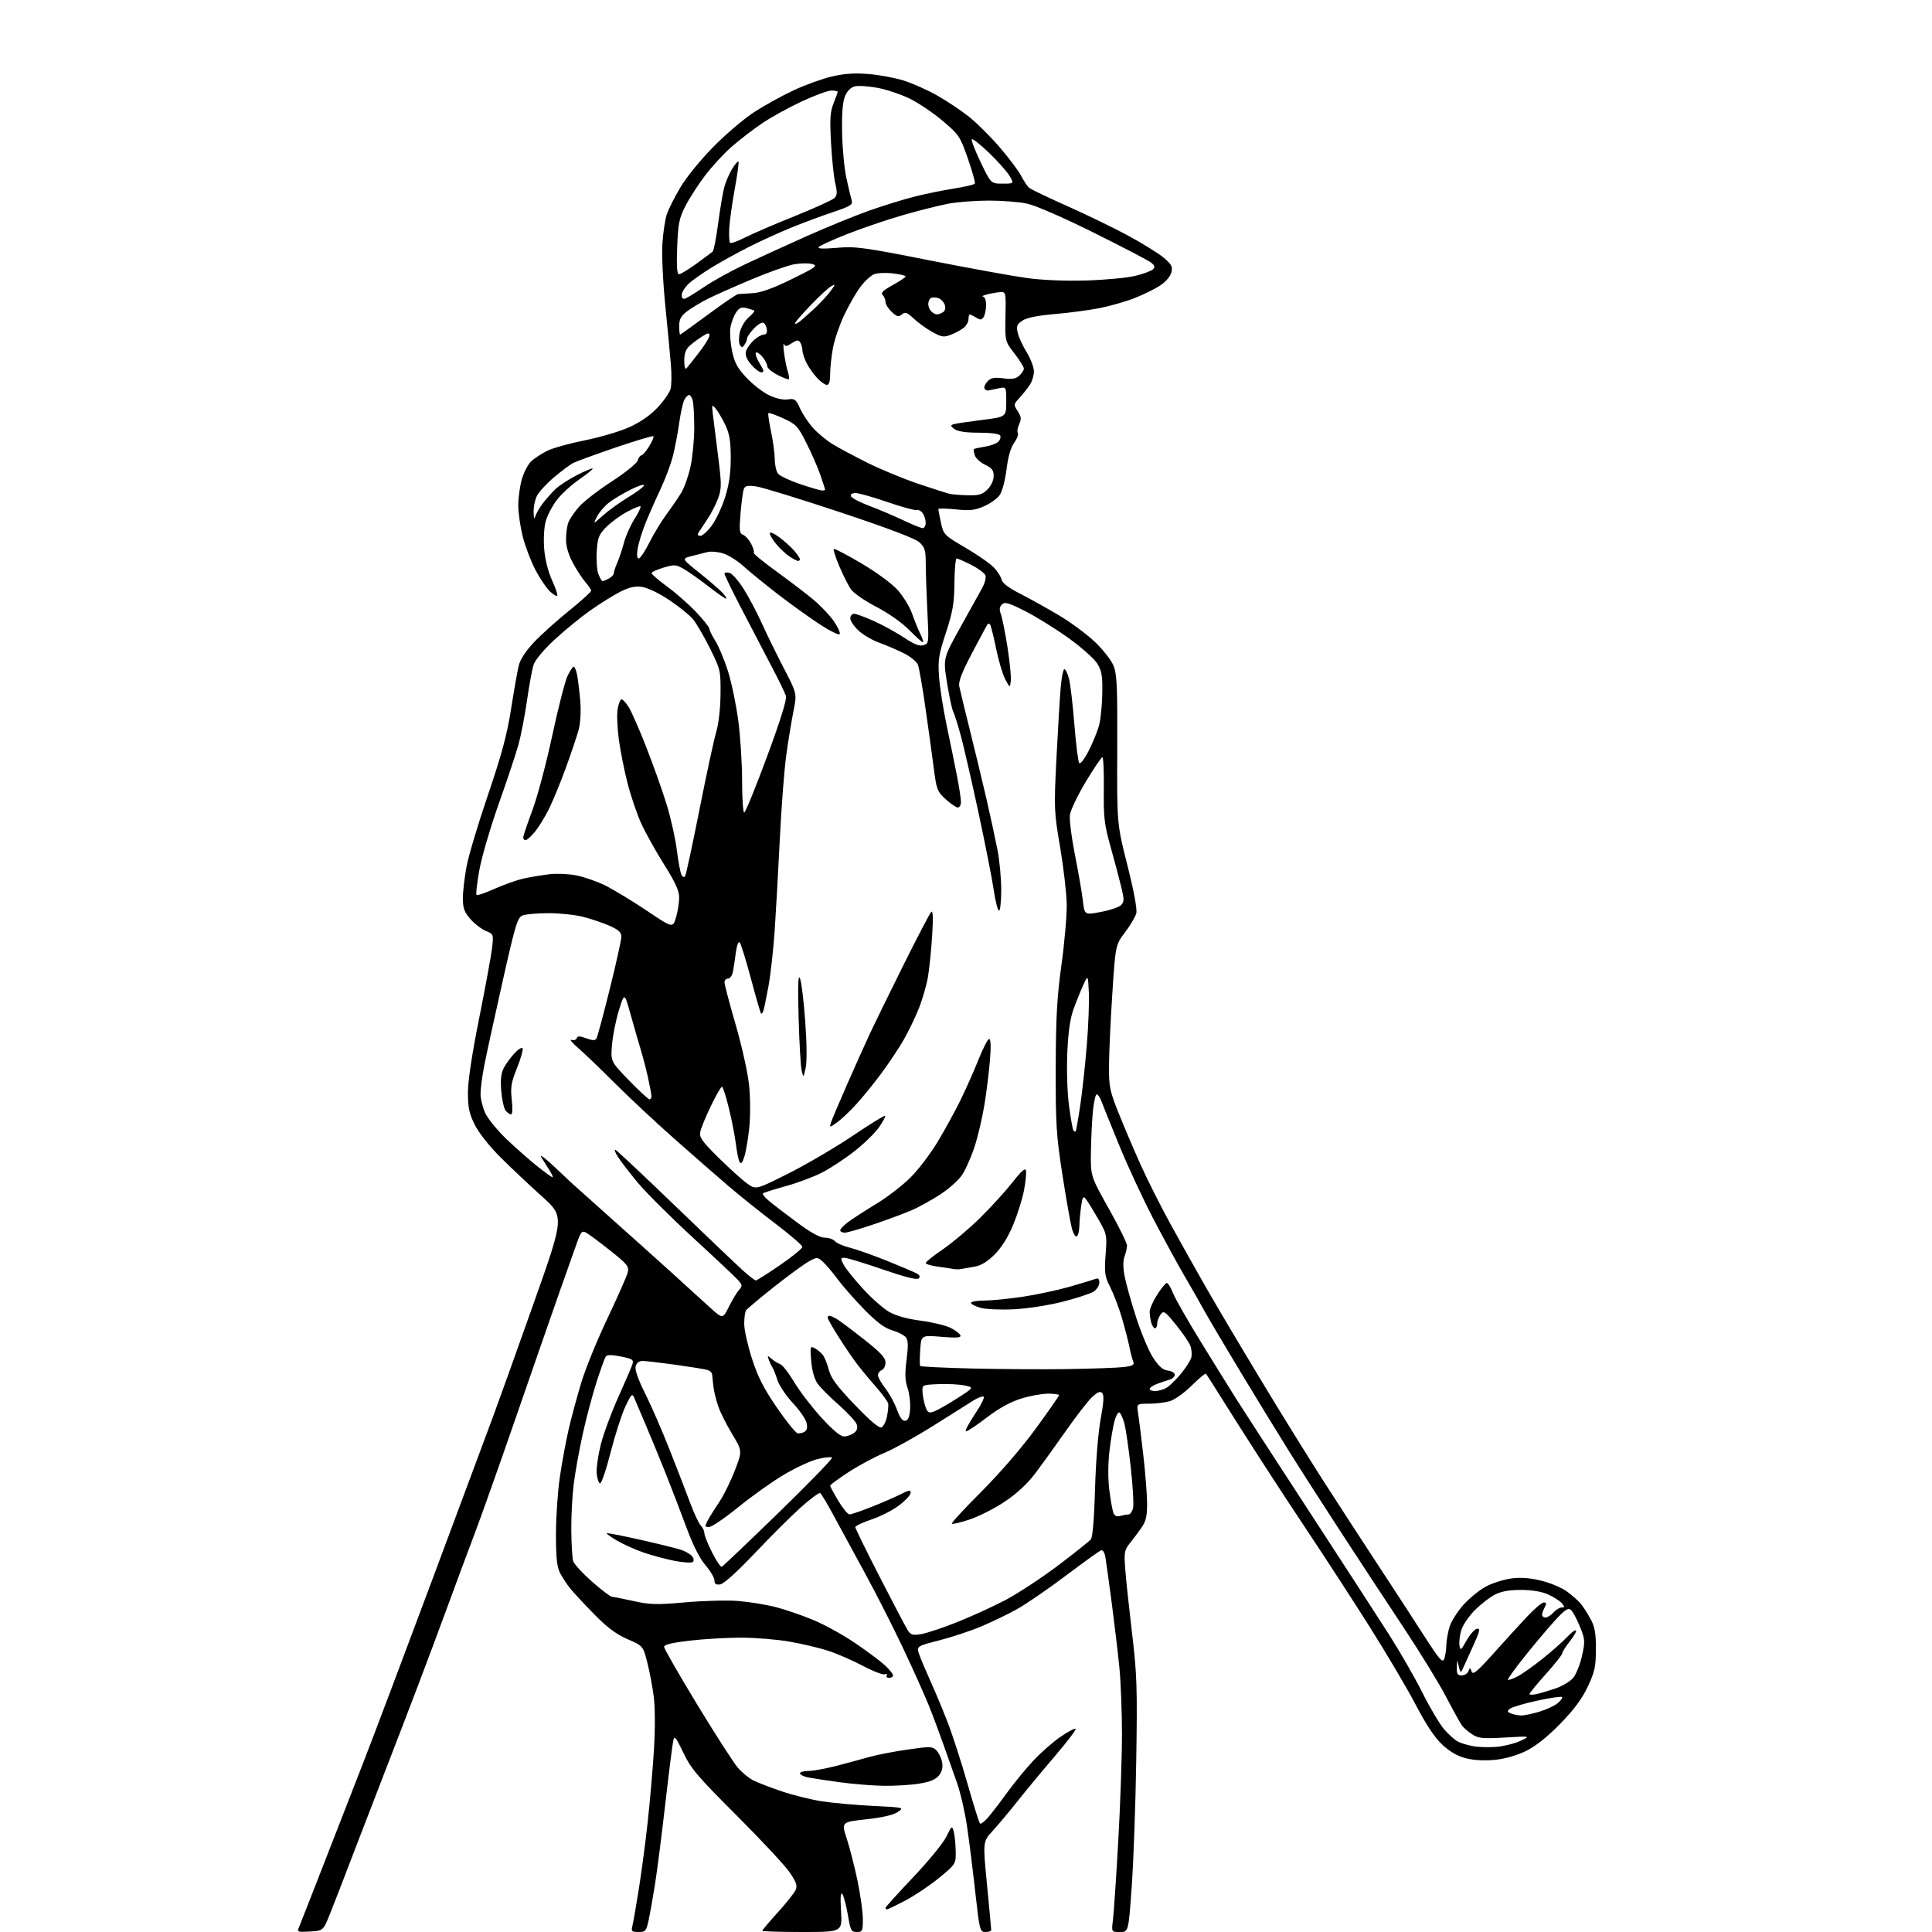 <?xml version="1.0" encoding="UTF-8" standalone="no"?>
<svg 
  version="1.1" 
  xmlns="http://www.w3.org/2000/svg" 
  xmlns:xlink="http://www.w3.org/1999/xlink" 
  xmlns:svg="http://www.w3.org/2000/svg"
  xmlns:rdf="http://www.w3.org/1999/02/22-rdf-syntax-ns#"
  xmlns:cc="http://creativecommons.org/ns#"
  xmlns:dc="http://purl.org/dc/elements/1.1/"
  viewBox="0 0 768 768"
  width="768"
  height="768"
>
<style>svg {background-color: white; }</style>"
<path stroke="none" fill="black" fill-rule="evenodd" d="M123.24,767.80C118.11,768.10 118.02,768.05 118.97,765.80C119.50,764.54 123.79,753.60 128.50,741.50C133.21,729.40 140.40,710.95 144.47,700.50C148.54,690.05 160.93,657.20 172.01,627.50C183.08,597.80 193.90,568.77 196.04,563.00C198.19,557.23 205.44,537.00 212.15,518.05C224.36,483.61 224.36,483.61 215.43,475.59C210.52,471.18 203.10,464.18 198.94,460.04C194.49,455.59 190.28,450.27 188.69,447.05C186.52,442.65 186.00,440.22 186.00,434.34C186.00,429.73 187.63,418.94 190.47,404.79C192.93,392.53 195.23,379.99 195.59,376.92C196.23,371.38 196.21,371.33 193.11,370.05C191.40,369.34 188.64,367.22 187.00,365.34C184.54,362.55 184.00,361.04 184.00,357.05C184.00,354.37 184.67,348.65 185.49,344.34C186.30,340.03 190.14,327.22 194.01,315.88C199.39,300.09 201.54,292.12 203.15,281.88C204.31,274.52 205.68,266.75 206.20,264.61C206.81,262.12 208.99,258.77 212.25,255.33C215.05,252.36 221.32,246.73 226.17,242.80C231.03,238.88 235.00,235.30 235.00,234.84C235.00,234.39 233.99,232.86 232.75,231.46C231.51,230.05 229.26,226.61 227.75,223.81C225.97,220.51 225.00,217.21 225.00,214.43C225.00,212.06 225.42,209.03 225.93,207.68C226.45,206.33 228.36,203.52 230.18,201.44C232.01,199.36 237.85,194.84 243.16,191.40C248.50,187.95 253.11,184.22 253.48,183.07C253.84,181.93 254.52,181.00 254.99,181.00C255.45,181.00 256.82,179.40 258.03,177.45C259.24,175.49 260.01,173.68 259.75,173.41C259.48,173.15 252.71,175.17 244.69,177.90C236.67,180.64 229.07,183.41 227.80,184.07C226.54,184.73 223.13,187.28 220.22,189.74C217.32,192.19 214.29,195.48 213.47,197.05C212.66,198.62 212.05,201.61 212.12,203.70C212.18,205.84 212.44,206.63 212.72,205.50C212.99,204.40 214.31,202.03 215.67,200.23C217.03,198.43 219.34,195.81 220.82,194.41C222.29,193.01 226.13,190.51 229.35,188.86C232.57,187.22 235.38,186.04 235.59,186.26C235.80,186.47 233.41,188.41 230.28,190.57C227.15,192.73 223.11,196.43 221.32,198.79C219.52,201.15 217.54,204.98 216.91,207.29C216.26,209.69 216.01,214.42 216.33,218.29C216.67,222.43 217.89,227.27 219.46,230.69C220.87,233.78 221.80,236.54 221.51,236.82C221.23,237.11 219.91,236.33 218.59,235.08C217.27,233.84 214.73,230.10 212.95,226.76C211.18,223.43 208.89,217.51 207.88,213.60C206.86,209.70 206.03,203.99 206.02,200.93C206.01,197.87 206.67,193.12 207.48,190.37C208.30,187.63 209.98,184.45 211.23,183.30C212.48,182.16 215.30,180.32 217.50,179.22C219.70,178.12 226.45,176.24 232.50,175.03C238.55,173.83 246.54,171.46 250.25,169.77C254.62,167.79 258.58,165.02 261.46,161.94C263.91,159.32 266.22,155.97 266.59,154.51C266.96,153.04 267.01,148.84 266.71,145.17C266.41,141.50 265.41,130.85 264.47,121.50C263.49,111.66 263.01,101.13 263.34,96.50C263.64,92.10 264.45,86.92 265.12,85.00C265.79,83.08 268.18,78.37 270.42,74.55C272.72,70.63 278.43,63.59 283.50,58.44C288.45,53.40 295.80,47.15 299.84,44.53C303.88,41.92 310.90,38.04 315.45,35.91C320.00,33.78 326.82,31.31 330.61,30.42C335.53,29.26 339.71,28.97 345.21,29.42C349.45,29.76 355.75,30.93 359.21,32.01C362.67,33.10 368.65,35.76 372.50,37.94C376.35,40.11 382.06,43.93 385.20,46.42C388.33,48.91 393.89,54.45 397.55,58.72C401.20,63.00 405.02,68.11 406.02,70.07C407.03,72.03 408.45,74.12 409.18,74.71C409.90,75.31 416.80,78.60 424.50,82.03C432.20,85.46 443.15,90.79 448.84,93.88C454.52,96.97 460.78,100.87 462.74,102.56C465.74,105.12 466.21,106.04 465.64,108.30C465.25,109.85 463.36,112.06 461.20,113.49C459.13,114.86 454.53,117.12 450.99,118.51C447.44,119.90 441.15,121.69 437.02,122.50C432.88,123.31 424.91,124.36 419.30,124.84C412.59,125.41 408.20,126.29 406.48,127.42C404.26,128.87 403.97,129.60 404.55,132.24C404.93,133.95 406.53,137.46 408.12,140.04C409.70,142.61 411.00,146.03 411.00,147.64C411.00,149.24 410.26,151.67 409.35,153.03C408.44,154.39 406.60,156.69 405.26,158.15C402.89,160.72 402.87,160.87 404.55,163.44C405.97,165.60 406.07,166.54 405.13,168.62C404.49,170.01 404.26,171.61 404.61,172.17C404.95,172.73 404.30,174.45 403.16,176.00C401.80,177.84 400.75,181.46 400.13,186.44C399.61,190.64 398.43,195.22 397.51,196.63C396.59,198.04 393.80,200.09 391.31,201.18C387.56,202.85 385.64,203.07 379.90,202.49C376.10,202.11 373.00,202.05 373.00,202.35C373.00,202.65 373.47,205.09 374.04,207.77C375.07,212.53 375.27,212.75 383.79,217.73C388.58,220.53 393.69,224.10 395.15,225.66C396.61,227.22 397.96,229.38 398.16,230.47C398.39,231.74 401.03,233.72 405.65,236.08C409.57,238.09 416.48,241.93 420.99,244.62C425.51,247.30 431.84,251.97 435.06,255.00C438.28,258.02 441.66,262.30 442.58,264.50C444.01,267.95 444.23,272.57 444.12,298.00C444.00,327.50 444.00,327.50 448.17,344.01C450.73,354.14 452.09,361.48 451.70,363.01C451.35,364.38 449.35,367.78 447.25,370.57C443.42,375.64 443.42,375.64 442.16,395.07C441.46,405.76 440.87,418.59 440.84,423.60C440.78,431.84 441.13,433.58 444.52,442.10C446.58,447.27 450.48,456.45 453.19,462.50C455.89,468.55 461.32,479.35 465.24,486.50C469.16,493.65 475.59,505.12 479.53,512.00C483.47,518.88 493.21,535.30 501.18,548.50C509.14,561.70 520.44,579.92 526.27,589.00C532.10,598.08 541.97,613.25 548.19,622.73C554.41,632.20 562.61,644.80 566.40,650.71C572.18,659.70 573.44,661.14 574.08,659.48C574.51,658.39 574.89,655.98 574.93,654.12C574.97,652.25 575.53,648.95 576.19,646.76C576.84,644.58 579.38,640.57 581.83,637.84C584.28,635.12 588.44,631.80 591.08,630.46C593.71,629.13 598.28,627.75 601.22,627.40C604.80,626.98 608.69,627.32 612.98,628.42C616.50,629.32 620.99,631.24 622.94,632.68C624.90,634.13 627.30,636.25 628.28,637.41C629.27,638.56 631.05,641.30 632.24,643.50C633.97,646.68 634.41,649.16 634.40,655.54C634.39,662.47 633.95,664.52 631.19,670.41C628.93,675.23 625.74,679.55 620.31,685.13C615.34,690.24 610.57,694.06 606.81,695.94C603.24,697.72 598.52,699.11 594.55,699.53C590.51,699.96 586.20,699.77 583.03,699.01C579.52,698.17 576.58,696.52 573.46,693.65C570.33,690.77 567.03,685.82 562.67,677.50C559.22,670.90 550.83,656.73 544.03,646.00C537.22,635.27 526.85,619.30 520.98,610.50C515.11,601.70 506.11,587.98 500.98,580.00C495.85,572.02 488.98,561.23 485.72,556.00C482.46,550.77 479.60,546.30 479.37,546.06C479.14,545.82 476.58,547.96 473.68,550.82C470.77,553.70 466.87,556.46 464.96,557.01C463.07,557.55 459.33,558.00 456.67,558.00C451.82,558.00 451.82,558.00 452.41,561.75C452.74,563.81 453.68,571.35 454.49,578.50C455.31,585.65 455.99,594.33 455.99,597.79C456.00,602.71 455.51,604.78 453.75,607.29C452.51,609.06 450.43,611.84 449.12,613.48C446.95,616.20 446.79,617.10 447.32,623.98C447.63,628.12 448.86,639.60 450.04,649.50C451.95,665.53 452.13,671.01 451.68,699.50C451.41,717.10 450.60,739.71 449.89,749.75C448.60,768.00 448.60,768.00 445.20,768.00C441.81,768.00 441.81,768.00 442.41,763.25C442.74,760.64 443.69,746.63 444.51,732.12C445.33,717.61 446.00,698.42 446.00,689.48C446.00,680.53 445.54,668.55 444.97,662.86C444.40,657.16 443.05,645.75 441.97,637.50C440.88,629.25 439.74,621.00 439.44,619.17C439.08,617.07 438.42,616.01 437.63,616.31C436.95,616.57 430.65,621.10 423.64,626.38C416.63,631.65 407.97,637.60 404.40,639.59C400.83,641.59 394.43,644.69 390.18,646.48C385.93,648.28 378.35,650.79 373.34,652.08C364.23,654.41 364.23,654.41 365.51,657.95C366.22,659.90 368.23,664.65 369.97,668.50C371.72,672.35 374.73,679.55 376.65,684.50C378.58,689.45 382.13,700.42 384.55,708.89C386.96,717.35 389.22,724.55 389.55,724.89C389.89,725.22 391.37,724.10 392.83,722.40C394.30,720.69 397.68,716.28 400.34,712.60C403.01,708.92 407.61,703.29 410.58,700.09C413.55,696.88 418.45,692.55 421.49,690.46C424.52,688.38 427.26,686.92 427.57,687.24C427.88,687.55 424.15,692.46 419.28,698.15C414.41,703.84 407.75,711.88 404.49,716.00C401.22,720.12 396.78,725.43 394.61,727.79C390.68,732.07 390.68,732.07 392.36,749.29C393.28,758.75 394.03,766.84 394.02,767.25C394.01,767.66 392.98,768.00 391.73,768.00C389.54,768.00 389.40,767.44 387.70,752.25C386.74,743.59 385.26,731.77 384.41,726.00C383.57,720.23 381.74,712.35 380.35,708.50C378.97,704.65 376.57,697.90 375.04,693.50C373.50,689.10 370.88,682.10 369.21,677.95C367.55,673.80 362.90,663.45 358.88,654.95C354.86,646.45 348.01,632.98 343.64,625.00C339.28,617.02 333.72,606.79 331.28,602.26C328.84,597.73 326.48,593.80 326.04,593.52C325.59,593.25 322.10,595.83 318.28,599.26C314.46,602.69 306.22,610.90 299.97,617.50C293.01,624.84 287.71,629.62 286.30,629.82C284.60,630.05 284.00,629.64 284.00,628.25C284.00,627.21 282.40,624.49 280.44,622.20C278.14,619.52 275.47,614.23 272.90,607.27C270.71,601.35 266.95,591.55 264.54,585.50C262.12,579.45 258.51,570.67 256.51,566.00C254.50,561.33 252.49,556.60 252.04,555.50C251.33,553.79 250.82,554.32 248.55,559.21C247.09,562.35 244.45,570.57 242.70,577.46C240.94,584.36 239.05,589.85 238.50,589.67C237.95,589.49 237.36,587.68 237.19,585.64C237.02,583.60 237.76,578.45 238.83,574.19C239.91,569.93 243.03,561.49 245.76,555.43C248.50,549.36 251.03,543.47 251.39,542.34C251.97,540.51 251.46,540.16 246.77,539.23C242.88,538.46 241.30,538.49 240.75,539.34C240.33,539.98 238.69,544.55 237.10,549.50C235.51,554.45 233.06,563.67 231.66,570.00C230.26,576.33 228.64,585.31 228.06,589.97C227.47,594.63 227.04,602.96 227.10,608.47C227.15,613.99 227.49,619.44 227.85,620.59C228.21,621.74 231.55,625.38 235.27,628.67C239.00,631.97 242.60,634.70 243.27,634.75C243.95,634.79 247.86,635.57 251.97,636.47C258.46,637.90 261.14,637.97 272.47,636.95C279.64,636.31 289.10,636.07 293.50,636.42C297.90,636.78 304.65,637.88 308.50,638.88C312.35,639.88 319.08,642.20 323.45,644.03C327.82,645.85 335.24,649.96 339.95,653.15C344.65,656.35 349.96,660.31 351.75,661.97C353.54,663.62 355.00,665.43 355.00,665.99C355.00,666.54 354.30,667.00 353.44,667.00C352.58,667.00 352.16,666.56 352.49,666.01C352.83,665.47 352.48,665.26 351.71,665.56C350.95,665.85 346.99,664.32 342.91,662.16C338.83,659.99 332.57,657.28 329.00,656.14C325.43,654.99 318.50,653.37 313.62,652.53C308.73,651.69 300.18,651.00 294.62,650.99C289.05,650.99 279.89,651.52 274.25,652.17C267.11,653.00 264.00,653.75 264.00,654.66C264.00,655.38 269.94,665.73 277.19,677.66C284.45,689.60 291.71,700.88 293.34,702.73C294.97,704.59 297.67,706.81 299.36,707.69C301.04,708.56 306.14,710.53 310.68,712.06C315.23,713.60 322.45,715.39 326.72,716.05C331.00,716.71 340.12,717.53 347.00,717.88C359.48,718.50 359.50,718.50 356.82,720.32C355.08,721.50 350.70,722.51 344.29,723.21C334.44,724.28 334.44,724.28 336.63,730.99C337.83,734.68 339.76,742.24 340.91,747.79C342.06,753.34 343.00,760.16 343.00,762.94C343.00,767.62 342.82,768.00 340.59,768.00C338.39,768.00 338.08,767.40 337.04,761.22C336.41,757.50 335.43,753.78 334.87,752.97C334.15,751.94 333.99,753.95 334.33,759.75C334.81,768.00 334.81,768.00 318.91,768.00C310.16,768.00 303.00,767.78 303.00,767.52C303.00,767.26 305.76,763.99 309.14,760.27C312.51,756.55 315.71,752.53 316.25,751.35C317.04,749.61 316.60,748.27 313.95,744.35C312.14,741.68 302.66,731.50 292.87,721.72C277.28,706.16 274.64,703.05 271.63,696.72C268.62,690.41 268.11,689.81 267.62,692.00C267.31,693.38 265.89,704.62 264.47,717.00C263.05,729.38 261.21,743.77 260.38,749.00C259.55,754.23 258.41,760.64 257.85,763.25C256.91,767.65 256.61,768.00 253.81,768.00C251.14,768.00 250.85,767.72 251.37,765.68C251.69,764.40 252.84,757.76 253.94,750.93C255.03,744.09 256.64,731.98 257.50,724.00C258.37,716.02 259.47,703.31 259.94,695.74C260.45,687.74 260.43,678.94 259.91,674.74C259.42,670.76 258.25,664.53 257.32,660.89C255.63,654.28 255.63,654.28 249.44,651.59C244.93,649.62 241.35,646.94 236.21,641.70C232.33,637.74 228.06,633.15 226.72,631.50C225.38,629.85 223.54,627.06 222.64,625.30C221.38,622.85 221.00,619.24 221.00,609.93C221.00,603.23 221.70,592.97 222.55,587.13C223.40,581.28 225.00,572.67 226.09,568.00C227.18,563.33 229.44,555.00 231.10,549.50C232.76,544.00 237.45,532.52 241.51,524.00C245.56,515.48 249.17,507.30 249.53,505.83C250.11,503.43 249.42,502.57 242.52,497.08C238.31,493.74 234.04,490.55 233.01,490.01C231.42,489.15 230.95,489.60 229.62,493.26C228.77,495.59 225.54,504.70 222.44,513.50C219.35,522.30 211.52,544.80 205.06,563.50C198.59,582.20 191.17,603.12 188.55,610.00C185.94,616.88 181.42,629.02 178.51,637.00C175.59,644.98 169.96,660.05 165.99,670.50C162.02,680.95 155.96,696.70 152.53,705.50C149.11,714.30 143.54,728.74 140.16,737.59C136.79,746.44 132.78,756.79 131.25,760.59C128.48,767.50 128.48,767.50 123.24,767.80zM352.60,759.00C352.27,759.00 352.00,758.73 352.00,758.41C352.00,758.08 356.95,752.61 362.99,746.24C369.04,739.87 374.98,732.61 376.20,730.09C378.30,725.74 378.45,725.64 379.11,728.01C379.49,729.38 379.85,732.85 379.90,735.73C380.00,740.96 380.00,740.96 373.38,746.42C369.74,749.42 363.71,753.48 359.98,755.44C356.26,757.40 352.94,759.00 352.60,759.00zM351.50,709.89C347.10,709.84 339.06,709.19 333.63,708.45C328.20,707.71 322.46,706.82 320.88,706.47C319.29,706.13 318.00,705.43 318.00,704.92C318.00,704.41 319.46,704.00 321.25,703.99C323.04,703.99 327.88,703.13 332.00,702.08C336.12,701.03 341.98,699.45 345.00,698.57C348.02,697.69 355.00,696.31 360.50,695.52C369.77,694.17 370.63,694.19 372.23,695.79C373.17,696.73 374.20,698.86 374.50,700.50C374.87,702.53 374.47,704.23 373.26,705.76C371.99,707.37 369.74,708.31 365.49,709.01C362.19,709.55 355.90,709.94 351.50,709.89zM594.90,694.40C597.86,694.15 602.14,693.08 604.40,692.02C608.50,690.10 608.50,690.10 598.29,690.69C589.47,691.20 587.70,691.03 585.29,689.47C583.75,688.47 581.95,686.94 581.27,686.08C580.59,685.21 577.77,680.13 575.00,674.80C572.23,669.46 564.65,657.09 558.16,647.30C551.67,637.51 540.49,620.50 533.33,609.50C526.16,598.50 516.77,583.88 512.48,577.00C508.18,570.12 499.50,555.95 493.20,545.50C486.89,535.05 480.38,524.02 478.72,521.00C477.06,517.98 473.59,511.89 471.00,507.48C468.42,503.07 462.89,492.94 458.72,484.98C454.54,477.02 448.37,463.75 444.99,455.50C441.61,447.25 438.39,439.26 437.82,437.75C437.26,436.24 436.43,435.00 435.98,435.00C435.53,435.00 434.86,437.81 434.49,441.25C434.13,444.69 433.75,452.00 433.66,457.50C433.50,467.50 433.50,467.50 440.75,480.42C444.74,487.52 448.00,494.13 448.00,495.10C448.00,496.07 447.56,498.02 447.03,499.43C446.39,501.10 446.40,503.83 447.04,507.25C447.58,510.14 449.65,517.54 451.64,523.70C453.63,529.87 456.66,537.07 458.38,539.70C460.67,543.21 462.25,544.59 464.26,544.82C465.77,544.99 467.00,545.75 467.00,546.50C467.00,547.25 465.99,548.15 464.75,548.50C463.51,548.85 461.26,549.61 459.75,550.19C458.24,550.77 457.00,551.64 457.00,552.12C457.00,552.60 458.01,552.98 459.25,552.96C460.49,552.95 462.46,552.38 463.64,551.71C464.81,551.05 467.40,548.54 469.39,546.15C471.38,543.75 473.26,540.81 473.56,539.61C473.86,538.41 473.69,536.30 473.17,534.94C472.65,533.57 470.07,529.82 467.45,526.59C463.03,521.17 462.57,520.87 461.34,522.56C460.60,523.56 460.00,525.20 460.00,526.19C460.00,527.19 459.60,528.00 459.12,528.00C458.63,528.00 457.96,526.99 457.63,525.75C457.30,524.51 457.02,522.58 457.01,521.45C457.01,520.32 458.34,517.28 459.98,514.70C461.62,512.11 463.35,510.00 463.83,510.00C464.30,510.00 465.40,511.79 466.26,513.97C467.12,516.16 472.19,525.05 477.54,533.72C482.89,542.40 489.10,552.42 491.36,556.00C493.61,559.58 506.45,579.38 519.89,600.00C533.33,620.62 547.86,643.03 552.18,649.80C556.50,656.56 562.49,667.00 565.49,672.99C568.50,678.98 572.38,685.50 574.12,687.48C575.85,689.46 578.23,691.60 579.39,692.23C580.55,692.87 583.30,693.72 585.50,694.12C587.70,694.53 591.93,694.65 594.90,694.40zM604.57,681.93C605.71,681.97 608.92,681.32 611.72,680.49C614.51,679.66 617.86,678.12 619.15,677.08C620.44,676.03 621.24,674.91 620.92,674.59C620.61,674.27 616.12,674.94 610.96,676.06C605.80,677.19 600.95,678.63 600.19,679.26C599.04,680.22 599.11,680.53 600.65,681.13C601.67,681.53 603.43,681.89 604.57,681.93zM610.75,673.44C612.26,673.10 615.69,672.09 618.36,671.18C621.03,670.27 624.18,668.38 625.36,666.98C626.54,665.58 628.12,661.64 628.87,658.23C630.16,652.39 630.11,651.71 628.02,646.55C626.80,643.54 625.18,640.56 624.42,639.93C623.33,639.03 622.01,639.92 618.00,644.31C615.23,647.34 609.82,653.77 605.99,658.59C602.15,663.40 599.19,667.53 599.41,667.75C599.63,667.97 601.32,667.38 603.16,666.45C605.00,665.51 609.52,662.32 613.21,659.36C616.90,656.40 621.26,652.54 622.91,650.78C624.56,649.01 626.16,647.82 626.47,648.13C626.77,648.44 625.67,650.40 624.01,652.48C622.36,654.57 621.00,656.71 621.00,657.24C621.00,657.77 618.08,661.47 614.50,665.46C610.92,669.46 608.00,673.02 608.00,673.38C608.00,673.74 609.24,673.77 610.75,673.44zM581.03,666.00C582.15,666.00 583.35,665.25 583.71,664.32C584.29,662.79 584.41,662.80 584.98,664.45C585.50,665.92 587.12,664.58 593.56,657.41C597.93,652.54 603.93,645.96 606.90,642.78C609.87,639.60 612.93,637.00 613.69,637.00C614.74,637.00 614.83,637.46 614.04,638.93C613.47,640.00 613.00,641.35 613.00,641.93C613.00,642.52 613.61,643.00 614.35,643.00C615.08,643.00 616.50,642.10 617.50,641.00C618.50,639.90 619.97,639.00 620.78,639.00C622.03,639.00 622.04,638.76 620.87,637.34C620.12,636.43 617.70,634.86 615.50,633.86C612.91,632.69 609.10,632.04 604.71,632.02C599.98,632.01 596.80,632.57 594.21,633.90C592.17,634.94 588.58,637.74 586.22,640.12C583.87,642.50 581.46,646.06 580.88,648.02C580.29,649.98 579.96,652.69 580.16,654.04C580.48,656.29 580.72,656.13 583.00,652.08C584.38,649.65 586.26,647.56 587.18,647.43C588.56,647.24 588.23,648.58 585.34,654.85C583.40,659.06 581.53,663.17 581.18,664.00C580.75,665.03 580.35,664.56 579.90,662.50C579.24,659.50 579.24,659.50 579.12,662.75C579.02,665.39 579.38,666.00 581.03,666.00zM366.11,649.60C368.27,649.25 374.64,647.14 380.27,644.91C385.89,642.68 394.57,638.72 399.55,636.11C404.53,633.49 413.98,627.30 420.55,622.34C427.12,617.37 433.01,612.68 433.64,611.91C434.35,611.03 434.97,603.59 435.29,592.00C435.59,581.11 436.51,569.66 437.52,564.16C438.77,557.33 438.93,554.53 438.12,553.72C437.31,552.91 436.21,553.39 434.00,555.50C432.35,557.08 427.73,563.04 423.75,568.74C419.76,574.44 414.30,582.01 411.62,585.57C408.39,589.84 404.26,593.69 399.44,596.91C395.43,599.59 389.16,602.78 385.51,604.00C381.86,605.21 378.65,605.98 378.37,605.70C378.09,605.43 383.42,599.64 390.21,592.85C397.60,585.45 406.24,575.43 411.77,567.84C416.85,560.88 421.00,554.91 421.00,554.59C421.00,554.27 419.02,554.00 416.61,554.00C414.19,554.00 409.35,554.89 405.86,555.98C401.67,557.28 397.03,559.84 392.27,563.48C388.30,566.51 384.58,569.00 384.00,569.00C383.43,569.00 384.99,565.96 387.48,562.25C389.97,558.54 391.55,555.35 391.00,555.17C390.44,554.98 388.66,555.65 387.04,556.66C385.43,557.67 378.35,562.13 371.30,566.57C364.26,571.01 355.35,575.96 351.50,577.57C347.65,579.18 341.24,582.63 337.25,585.23C333.26,587.83 330.00,590.24 330.00,590.57C330.00,590.91 331.46,593.62 333.23,596.59C335.01,599.57 337.03,602.00 337.71,602.00C338.39,602.00 342.37,600.64 346.56,598.98C350.75,597.31 355.94,595.05 358.09,593.95C361.30,592.32 362.00,592.22 362.00,593.43C362.00,594.24 359.95,596.48 357.43,598.39C354.92,600.31 349.97,602.84 346.43,604.02C342.90,605.20 340.00,606.57 340.00,607.07C340.00,607.57 344.34,616.42 349.64,626.74C354.94,637.06 359.93,646.56 360.73,647.86C362.00,649.91 362.71,650.14 366.11,649.60zM286.91,622.82C287.35,622.64 297.54,612.95 309.55,601.28C321.56,589.60 331.10,579.77 330.75,579.41C330.40,579.06 327.85,579.32 325.08,579.98C322.31,580.64 316.23,583.46 311.56,586.25C306.89,589.03 298.73,594.84 293.43,599.16C288.13,603.47 282.93,607.00 281.87,607.00C280.08,607.00 280.05,606.81 281.42,604.25C282.24,602.74 284.28,599.48 285.96,597.00C287.64,594.52 290.39,588.97 292.06,584.65C295.10,576.79 295.10,576.79 291.09,570.15C288.89,566.49 286.40,561.56 285.56,559.18C284.73,556.81 283.84,553.21 283.59,551.18C283.35,549.16 283.11,546.97 283.07,546.32C283.03,545.67 282.21,544.89 281.25,544.59C280.29,544.29 274.58,543.36 268.58,542.52C262.57,541.69 256.66,541.00 255.44,541.00C254.03,541.00 253.03,541.77 252.67,543.14C252.32,544.51 253.65,548.34 256.43,553.89C258.81,558.62 263.23,568.80 266.27,576.50C269.30,584.20 273.00,593.77 274.49,597.78C275.98,601.78 277.83,605.68 278.60,606.45C279.37,607.23 280.00,608.58 280.00,609.46C280.00,610.34 281.37,613.77 283.05,617.10C284.72,620.42 286.46,622.99 286.91,622.82zM275.41,620.90C274.91,621.35 271.57,621.14 268.00,620.43C264.43,619.72 258.84,618.21 255.58,617.07C252.32,615.93 247.68,613.83 245.25,612.41C242.83,610.99 240.99,609.67 241.18,609.49C241.36,609.30 247.35,610.47 254.48,612.07C261.62,613.68 268.89,615.47 270.65,616.05C272.40,616.63 274.40,617.77 275.08,618.59C275.81,619.47 275.94,620.42 275.41,620.90zM445.39,602.59C446.55,602.28 448.01,602.02 448.64,602.01C449.27,602.01 450.06,600.89 450.40,599.53C450.74,598.18 450.34,590.90 449.50,583.36C448.67,575.82 447.52,567.95 446.96,565.87C446.40,563.79 445.53,561.83 445.02,561.51C444.51,561.20 443.60,562.77 443.00,565.00C442.40,567.24 441.49,572.69 440.99,577.11C440.43,581.98 440.43,588.01 440.98,592.36C441.48,596.32 442.21,600.37 442.59,601.36C443.06,602.61 443.93,602.99 445.39,602.59zM335.47,571.00C336.65,571.00 338.43,570.40 339.43,569.67C340.67,568.77 341.03,567.68 340.58,566.26C340.22,565.11 337.02,561.63 333.48,558.52C329.94,555.41 326.13,551.59 325.01,550.02C323.73,548.21 322.80,544.92 322.47,541.04C321.99,535.30 322.08,534.97 323.81,535.90C324.83,536.44 326.27,537.62 327.00,538.50C327.74,539.39 328.83,542.06 329.44,544.44C330.29,547.81 332.56,550.87 339.72,558.37C345.63,564.56 349.42,567.78 350.35,567.42C351.15,567.11 352.15,565.21 352.57,563.18C352.99,561.16 353.21,558.83 353.07,558.00C352.92,557.17 350.93,554.39 348.65,551.82C346.37,549.24 342.99,545.19 341.15,542.82C339.30,540.44 335.81,535.36 333.40,531.53C330.98,527.70 329.00,524.21 329.00,523.78C329.00,523.35 329.34,523.02 329.75,523.04C330.16,523.05 331.43,523.62 332.57,524.29C333.71,524.95 338.54,528.57 343.32,532.33C350.00,537.59 352.00,539.73 352.00,541.61C352.00,542.96 351.32,544.32 350.50,544.64C349.68,544.95 349.00,545.87 349.00,546.67C349.00,547.46 350.30,549.78 351.88,551.81C353.47,553.84 355.56,557.66 356.53,560.29C357.76,563.62 358.79,565.00 359.90,564.78C361.03,564.57 361.59,563.16 361.79,559.99C361.95,557.52 361.48,553.79 360.76,551.70C359.76,548.83 359.67,546.08 360.38,540.49C361.10,534.82 361.02,532.72 360.04,531.55C359.34,530.70 356.90,529.47 354.63,528.81C351.69,527.96 348.54,525.61 343.69,520.68C339.94,516.86 335.16,511.44 333.07,508.62C330.98,505.80 328.28,502.62 327.08,501.55C324.98,499.67 324.78,499.66 321.66,501.35C319.87,502.31 313.65,506.85 307.82,511.45C302.00,516.05 296.92,520.32 296.53,520.94C296.15,521.57 295.83,523.97 295.84,526.29C295.84,528.61 297.21,534.77 298.89,540.00C301.23,547.27 303.55,551.85 308.79,559.50C312.56,565.00 316.28,569.61 317.07,569.75C317.86,569.89 319.12,569.60 319.89,569.11C320.82,568.50 321.05,567.33 320.59,565.50C320.21,564.00 317.74,560.47 315.09,557.64C312.44,554.81 309.70,550.70 309.00,548.50C308.31,546.30 307.42,544.05 307.02,543.50C306.63,542.95 306.00,541.63 305.61,540.56C304.97,538.77 305.06,538.74 306.71,540.15C307.69,541.00 309.25,541.96 310.16,542.28C311.08,542.61 313.55,545.78 315.66,549.34C317.77,552.91 322.61,559.23 326.41,563.41C330.92,568.36 334.07,571.00 335.47,571.00zM371.42,561.03C372.79,560.51 376.90,558.16 380.56,555.81C387.23,551.53 387.23,551.53 383.36,550.73C381.24,550.29 376.57,550.05 373.00,550.21C366.50,550.50 366.50,550.50 366.74,553.66C366.88,555.40 367.42,557.99 367.96,559.40C368.81,561.64 369.27,561.85 371.42,561.03zM424.50,544.23C434.40,544.08 444.45,543.71 446.83,543.41C450.39,542.95 451.03,542.56 450.46,541.18C450.07,540.25 449.36,537.54 448.89,535.14C448.41,532.74 447.06,527.57 445.90,523.64C444.73,519.71 442.68,514.34 441.34,511.69C439.15,507.36 438.97,506.06 439.50,498.69C440.10,490.50 440.10,490.50 435.33,482.50C430.56,474.50 430.56,474.50 429.85,479.00C429.47,481.48 429.11,485.16 429.07,487.19C429.03,489.22 428.57,491.15 428.05,491.47C427.52,491.80 426.63,490.34 426.07,488.25C425.50,486.15 423.82,476.57 422.32,466.97C419.89,451.30 419.62,446.92 419.67,424.50C419.72,404.41 420.17,396.36 421.95,383.50C423.17,374.70 424.11,363.90 424.04,359.50C423.97,355.10 422.79,344.89 421.42,336.80C418.99,322.57 418.95,321.45 419.96,301.30C420.54,289.86 421.30,277.24 421.64,273.25C421.99,269.26 422.65,266.00 423.10,266.00C423.55,266.00 424.38,267.69 424.93,269.75C425.48,271.81 426.45,280.02 427.08,288.00C427.71,295.98 428.59,302.89 429.03,303.37C429.48,303.85 431.19,301.59 432.82,298.35C434.46,295.10 436.30,290.61 436.90,288.36C437.51,286.11 438.08,280.44 438.17,275.77C438.30,268.62 437.98,266.71 436.17,263.77C434.98,261.85 429.85,257.29 424.76,253.63C419.66,249.98 411.93,245.17 407.57,242.96C400.88,239.57 399.42,239.15 398.28,240.29C397.29,241.28 397.18,242.34 397.87,244.16C398.40,245.54 399.57,251.44 400.49,257.26C401.40,263.09 402.00,269.12 401.81,270.68C401.47,273.50 401.47,273.50 399.62,270.08C398.61,268.20 396.95,262.64 395.94,257.72C394.93,252.80 393.86,248.53 393.56,248.22C393.25,247.92 392.83,247.85 392.62,248.08C392.42,248.31 389.67,253.39 386.53,259.36C382.33,267.33 380.94,270.92 381.33,272.86C381.62,274.31 383.49,282.02 385.48,290.00C387.48,297.98 390.46,310.35 392.11,317.50C393.75,324.65 395.75,333.88 396.55,338.00C397.35,342.12 398.00,349.21 398.00,353.75C398.00,358.29 397.60,362.00 397.12,362.00C396.63,362.00 395.70,358.35 395.04,353.89C394.39,349.43 391.65,335.53 388.96,323.01C386.27,310.49 383.10,296.71 381.92,292.38C380.74,288.04 379.38,283.76 378.90,282.85C378.43,281.94 377.33,276.82 376.47,271.47C374.90,261.74 374.90,261.74 381.61,249.62C385.30,242.95 389.22,235.89 390.33,233.93C391.44,231.97 392.07,229.62 391.72,228.72C391.38,227.82 388.84,225.94 386.08,224.54C383.32,223.14 380.71,222.00 380.28,222.00C379.85,222.00 379.45,226.39 379.40,231.75C379.31,239.89 378.76,243.15 376.02,251.50C373.13,260.31 372.81,262.38 373.28,269.00C373.57,273.12 374.95,281.90 376.34,288.50C377.73,295.10 379.57,304.11 380.43,308.52C381.29,312.94 382.00,317.55 382.00,318.77C382.00,320.00 381.44,321.00 380.75,321.00C380.06,320.99 377.89,319.51 375.92,317.70C372.55,314.61 372.27,313.86 371.13,304.96C370.46,299.76 368.97,288.98 367.82,281.00C366.68,273.02 365.36,265.50 364.91,264.29C364.45,263.07 361.92,261.00 359.29,259.68C356.65,258.37 352.25,256.48 349.50,255.48C346.75,254.49 343.04,252.31 341.25,250.64C339.46,248.97 338.00,246.80 338.00,245.80C338.00,244.81 338.68,244.00 339.52,244.00C340.36,244.00 343.94,245.31 347.48,246.92C351.02,248.52 356.39,251.48 359.43,253.49C363.45,256.17 365.53,256.97 367.12,256.46C369.25,255.79 369.28,255.51 368.65,243.14C368.30,236.19 368.01,227.67 368.00,224.20C368.00,218.78 367.65,217.58 365.51,215.60C363.88,214.08 353.07,209.98 333.95,203.62C317.96,198.30 302.94,193.68 300.59,193.36C297.18,192.89 296.17,193.10 295.67,194.41C295.33,195.31 294.74,199.63 294.38,204.00C293.80,210.91 293.94,212.04 295.40,212.60C296.32,212.95 297.77,214.58 298.61,216.21C299.46,217.85 299.91,219.43 299.62,219.72C299.32,220.01 303.45,223.41 308.79,227.27C314.13,231.13 320.77,236.20 323.55,238.55C326.32,240.89 329.86,244.63 331.40,246.85C332.94,249.08 334.03,251.40 333.83,252.01C333.62,252.65 330.17,250.98 325.80,248.13C321.59,245.38 313.95,239.88 308.82,235.91C303.69,231.93 297.66,227.01 295.42,224.97C293.17,222.93 289.66,220.71 287.61,220.04C285.57,219.36 282.68,219.10 281.20,219.46C279.71,219.82 276.81,220.55 274.74,221.10C270.97,222.08 270.97,222.08 278.24,227.89C282.23,231.08 286.36,234.66 287.40,235.85C288.45,237.03 289.01,238.00 288.63,238.00C288.26,238.00 285.15,235.83 281.73,233.18C278.30,230.52 273.93,227.42 272.00,226.29C268.74,224.37 268.17,224.32 263.75,225.64C261.14,226.42 259.00,227.41 259.00,227.84C259.00,228.26 261.82,230.69 265.27,233.22C268.72,235.75 273.90,240.31 276.77,243.35C279.65,246.39 282.00,249.37 282.00,249.96C282.00,250.55 283.08,252.75 284.40,254.84C285.72,256.93 287.96,262.33 289.39,266.83C290.81,271.34 292.66,280.22 293.49,286.56C294.32,292.91 295.00,303.70 295.00,310.55C295.00,317.40 295.38,323.00 295.84,323.00C296.30,323.00 300.36,313.04 304.87,300.87C310.30,286.20 312.84,278.03 312.41,276.62C312.06,275.46 309.40,270.00 306.50,264.50C303.61,259.00 298.26,248.76 294.62,241.73C290.98,234.71 288.00,228.57 288.00,228.08C288.00,227.59 288.89,227.42 289.98,227.71C291.07,227.99 293.68,230.99 295.77,234.36C297.87,237.74 301.10,243.88 302.95,248.00C304.80,252.12 308.68,260.04 311.56,265.59C316.82,275.68 316.82,275.68 315.43,282.59C314.67,286.39 313.38,294.23 312.58,300.00C311.77,305.77 310.62,320.62 310.02,333.00C309.41,345.38 308.49,361.85 307.97,369.61C307.44,377.37 306.32,387.49 305.47,392.11C304.62,396.72 303.70,401.13 303.44,401.89C303.17,402.66 302.75,403.09 302.51,402.84C302.27,402.60 300.46,396.35 298.49,388.95C296.52,381.56 294.51,375.11 294.03,374.63C293.53,374.13 292.88,375.85 292.52,378.63C292.16,381.31 291.64,384.74 291.36,386.25C291.07,387.76 290.20,389.00 289.42,389.00C288.64,389.00 288.00,389.68 288.00,390.51C288.00,391.34 290.01,398.95 292.46,407.42C295.01,416.21 297.30,426.62 297.80,431.66C298.30,436.64 298.31,443.99 297.83,448.50C297.36,452.90 296.47,458.03 295.86,459.90C295.07,462.31 294.53,462.89 293.98,461.90C293.57,461.13 292.93,458.02 292.56,455.00C292.20,451.98 290.96,445.56 289.80,440.75C288.64,435.94 287.38,432.00 286.98,432.00C286.59,432.00 284.61,435.46 282.57,439.68C280.54,443.90 278.65,448.52 278.36,449.94C277.93,452.12 279.05,453.70 285.70,460.27C290.02,464.53 295.12,469.13 297.03,470.49C300.50,472.97 300.50,472.97 313.50,466.43C320.65,462.83 332.11,456.11 338.97,451.49C345.82,446.87 351.63,443.29 351.86,443.53C352.10,443.77 351.01,445.82 349.44,448.09C347.87,450.36 343.42,454.69 339.55,457.71C335.69,460.74 329.83,464.57 326.54,466.23C323.24,467.90 316.78,470.30 312.17,471.56C307.57,472.83 303.56,474.10 303.27,474.39C302.99,474.68 304.04,476.01 305.63,477.34C307.21,478.67 312.22,482.52 316.76,485.88C322.36,490.04 325.93,492.00 327.88,492.00C329.46,492.00 331.27,492.63 331.91,493.39C332.54,494.15 335.18,495.31 337.78,495.96C340.38,496.61 346.98,498.94 352.45,501.14C357.93,503.35 363.26,505.61 364.31,506.17C365.59,506.85 365.88,507.52 365.21,508.19C364.53,508.87 359.81,507.69 350.84,504.60C343.50,502.07 336.69,500.00 335.72,500.00C334.11,500.00 334.08,500.25 335.37,502.75C336.16,504.26 339.59,508.55 343.01,512.27C346.42,516.00 351.08,520.13 353.36,521.45C356.06,523.02 360.47,524.26 366.00,524.99C370.68,525.61 376.05,526.91 377.94,527.88C379.83,528.84 381.56,530.18 381.78,530.85C382.09,531.77 380.26,531.90 374.19,531.40C366.20,530.73 366.20,530.73 365.80,536.61C365.58,539.85 365.57,542.73 365.78,543.00C365.99,543.27 375.24,543.73 386.33,544.00C397.42,544.27 414.60,544.38 424.50,544.23zM289.77,519.41C291.12,516.71 292.92,513.71 293.77,512.75C295.16,511.17 295.13,510.80 293.40,508.87C292.36,507.70 284.30,500.11 275.50,492.02C266.70,483.92 256.83,474.09 253.56,470.16C250.29,466.23 246.72,461.60 245.62,459.86C244.52,458.13 244.09,456.88 244.67,457.10C245.25,457.32 255.80,467.21 268.11,479.09C280.43,490.96 292.58,502.55 295.11,504.84C297.65,507.13 300.05,509.00 300.44,509.00C300.84,509.00 305.17,506.25 310.08,502.89C314.99,499.53 318.97,496.27 318.94,495.64C318.91,495.01 314.14,490.90 308.34,486.50C302.54,482.10 294.13,475.37 289.65,471.54C285.17,467.71 275.43,459.20 268.00,452.63C260.57,446.06 249.96,436.14 244.42,430.59C238.88,425.04 232.35,418.78 229.92,416.68C227.49,414.58 226.26,413.09 227.19,413.37C228.11,413.66 229.05,413.35 229.28,412.69C229.59,411.77 230.46,411.78 233.04,412.74C235.49,413.64 236.58,413.67 237.09,412.86C237.47,412.24 239.86,403.36 242.40,393.12C244.95,382.88 247.02,373.51 247.01,372.30C247.00,370.64 245.84,369.58 242.34,368.03C239.78,366.90 235.10,365.30 231.95,364.49C228.79,363.67 222.59,363.00 218.17,363.00C213.75,363.00 209.09,363.40 207.82,363.88C205.71,364.68 204.97,367.10 199.79,390.13C196.65,404.08 193.39,419.04 192.54,423.36C191.69,427.68 191.01,432.85 191.02,434.86C191.03,436.86 191.88,440.30 192.91,442.50C193.94,444.70 197.64,449.25 201.14,452.62C204.64,455.99 210.11,460.82 213.29,463.37C216.47,465.92 219.34,468.00 219.65,468.00C219.97,468.00 219.43,466.76 218.45,465.25C217.47,463.74 215.99,461.38 215.16,460.00C214.33,458.62 216.52,460.20 220.04,463.50C223.56,466.80 226.68,469.74 226.97,470.03C227.26,470.33 234.03,476.38 242.00,483.48C249.97,490.59 261.00,500.47 266.50,505.45C272.00,510.43 276.73,514.73 277.00,515.00C277.27,515.27 279.71,517.48 282.40,519.91C287.30,524.32 287.30,524.32 289.77,519.41zM403.00,520.46C397.72,520.72 391.83,520.46 389.75,519.87C387.69,519.28 386.00,518.40 386.00,517.90C386.00,517.41 388.36,517.00 391.25,516.99C394.14,516.99 401.00,516.31 406.50,515.49C412.00,514.66 420.37,512.87 425.11,511.52C429.84,510.16 434.46,508.76 435.36,508.42C436.56,507.96 437.00,508.35 437.00,509.87C437.00,511.02 435.99,512.62 434.75,513.42C433.51,514.23 428.00,516.04 422.50,517.44C416.85,518.88 408.37,520.20 403.00,520.46zM382.00,504.46C381.18,504.62 379.82,504.61 379.00,504.44C378.18,504.27 375.36,503.85 372.75,503.50C370.14,503.16 368.00,502.51 368.00,502.06C368.00,501.61 371.04,499.18 374.75,496.66C378.46,494.13 385.05,488.60 389.38,484.35C393.71,480.10 399.56,473.70 402.38,470.12C406.25,465.18 407.58,464.05 407.85,465.45C408.04,466.46 407.67,470.04 407.01,473.40C406.36,476.75 404.43,482.85 402.73,486.95C400.73,491.78 398.15,495.90 395.41,498.64C392.47,501.58 390.00,503.08 387.34,503.53C385.23,503.88 382.82,504.30 382.00,504.46zM335.80,490.00C334.81,490.00 334.00,489.57 334.00,489.05C334.00,488.53 335.46,487.02 337.25,485.71C339.04,484.39 344.10,481.12 348.50,478.44C352.90,475.76 359.03,471.02 362.11,467.90C365.20,464.78 369.99,458.46 372.75,453.86C375.52,449.26 379.55,441.90 381.72,437.50C383.89,433.10 387.14,425.79 388.95,421.25C390.75,416.71 392.67,413.00 393.22,413.00C393.85,413.00 393.96,416.02 393.54,421.25C393.18,425.79 392.19,433.77 391.35,439.00C390.51,444.23 388.71,451.88 387.35,456.00C385.99,460.12 383.74,465.16 382.34,467.20C380.94,469.23 377.03,472.69 373.65,474.89C370.27,477.08 365.25,479.86 362.50,481.05C359.75,482.25 353.02,484.75 347.55,486.61C342.08,488.48 336.80,490.00 335.80,490.00zM427.57,449.76C427.77,449.56 428.60,444.92 429.41,439.45C430.22,433.98 431.39,423.20 432.02,415.50C432.65,407.80 433.01,398.35 432.83,394.50C432.50,387.50 432.50,387.50 430.65,391.50C429.64,393.70 427.90,397.98 426.80,401.00C425.39,404.86 424.64,410.07 424.27,418.51C423.97,425.40 424.26,434.33 424.94,439.46C425.59,444.37 426.37,448.79 426.66,449.27C426.96,449.74 427.37,449.97 427.57,449.76zM332.75,446.18C329.85,448.24 329.70,448.26 330.25,446.44C330.58,445.37 333.51,438.43 336.77,431.00C340.04,423.57 344.07,414.57 345.74,411.00C347.40,407.43 353.35,395.27 358.95,384.00C364.56,372.73 369.60,363.05 370.17,362.50C370.88,361.81 370.99,364.80 370.54,372.00C370.17,377.77 369.42,385.17 368.86,388.43C368.30,391.69 366.67,397.32 365.23,400.93C363.79,404.54 361.05,410.20 359.14,413.50C357.22,416.80 353.33,422.65 350.48,426.50C347.64,430.35 343.18,435.86 340.57,438.74C337.96,441.63 334.44,444.97 332.75,446.18zM203.17,443.00C202.66,443.00 201.69,442.33 201.01,441.51C200.33,440.69 199.54,437.17 199.26,433.70C198.89,429.10 199.18,426.57 200.31,424.44C201.17,422.82 203.11,420.19 204.63,418.58C206.20,416.93 207.55,416.16 207.77,416.81C207.98,417.44 206.95,420.98 205.47,424.67C203.19,430.36 202.88,432.26 203.44,437.19C203.82,440.57 203.71,443.00 203.17,443.00zM258.17,437.00C258.63,437.00 258.98,436.44 258.96,435.75C258.95,435.06 258.34,431.80 257.62,428.50C256.90,425.20 255.55,420.02 254.63,417.00C253.71,413.98 251.90,407.68 250.60,403.01C248.23,394.52 248.23,394.52 246.05,401.51C244.85,405.35 243.61,411.52 243.30,415.21C242.72,421.92 242.72,421.92 250.03,429.46C254.05,433.61 257.71,437.00 258.17,437.00zM320.26,424.50C319.37,428.50 319.37,428.50 318.66,425.50C318.27,423.85 317.73,414.40 317.46,404.50C317.11,391.72 317.26,387.18 317.99,388.86C318.56,390.16 319.50,397.81 320.08,405.86C320.73,414.76 320.80,422.07 320.26,424.50zM268.71,364.73C269.40,362.40 269.98,358.86 269.98,356.85C270.00,354.11 268.51,350.84 263.94,343.57C260.61,338.27 256.52,330.92 254.85,327.22C253.17,323.52 250.75,316.40 249.47,311.38C248.18,306.36 246.62,298.54 246.00,294.00C245.38,289.45 245.16,284.00 245.52,281.87C245.88,279.74 246.59,278.00 247.10,278.00C247.61,278.00 248.92,279.46 250.01,281.25C251.11,283.04 254.21,290.12 256.90,297.00C259.60,303.88 263.20,313.98 264.90,319.45C266.60,324.92 268.47,333.21 269.05,337.88C269.63,342.54 270.47,347.01 270.91,347.81C271.44,348.75 271.95,348.89 272.38,348.19C272.74,347.61 275.29,335.74 278.05,321.82C280.81,307.89 283.80,294.02 284.70,291.00C285.68,287.71 286.37,281.65 286.42,275.93C286.50,266.59 286.39,266.13 282.22,257.72C279.87,252.98 276.81,247.74 275.42,246.09C274.03,244.43 269.75,240.99 265.91,238.44C261.88,235.76 257.33,233.59 255.14,233.29C252.35,232.92 250.07,233.44 246.43,235.30C243.72,236.69 238.35,240.05 234.50,242.77C230.65,245.50 224.27,250.73 220.32,254.40C216.09,258.32 212.71,262.39 212.10,264.28C211.53,266.05 210.35,272.45 209.48,278.50C208.62,284.55 207.09,292.45 206.08,296.06C205.08,299.67 201.55,310.25 198.25,319.56C194.94,328.88 191.48,340.71 190.55,345.85C189.62,350.99 189.11,355.45 189.42,355.75C189.72,356.06 193.02,354.93 196.74,353.26C200.46,351.58 205.75,349.73 208.50,349.15C211.25,348.57 215.75,347.83 218.50,347.51C221.25,347.18 225.97,347.39 229.00,347.96C232.03,348.54 237.20,350.33 240.50,351.95C243.80,353.57 251.21,358.06 256.97,361.92C267.44,368.95 267.44,368.95 268.71,364.73zM437.63,362.51C441.21,361.84 444.81,360.62 445.63,359.80C446.93,358.50 446.94,357.60 445.67,352.41C444.88,349.16 442.98,342.00 441.44,336.50C438.99,327.73 438.66,324.93 438.79,313.75C438.87,306.74 438.61,301.00 438.21,301.00C437.82,301.00 434.85,305.39 431.62,310.75C428.40,316.11 425.55,322.07 425.30,324.00C425.05,325.93 425.97,333.12 427.34,340.00C428.71,346.88 430.12,355.03 430.47,358.12C431.11,363.74 431.11,363.74 437.63,362.51zM208.91,334.00C208.41,334.00 208.00,333.50 208.00,332.89C208.00,332.28 209.63,327.44 211.61,322.14C213.60,316.84 217.15,303.50 219.51,292.50C221.86,281.50 224.60,270.81 225.58,268.75C226.57,266.69 227.68,265.00 228.06,265.00C228.44,265.00 229.04,266.46 229.40,268.25C229.76,270.04 230.32,274.65 230.65,278.50C231.00,282.69 230.75,287.30 230.04,290.00C229.38,292.48 227.06,299.39 224.88,305.37C222.70,311.35 219.61,318.82 218.02,321.97C216.42,325.12 213.93,329.12 212.47,330.85C211.01,332.58 209.41,334.00 208.91,334.00zM366.91,255.30C366.68,255.46 364.25,253.31 361.50,250.52C358.52,247.49 353.19,243.73 348.30,241.20C343.79,238.86 339.26,235.73 338.23,234.23C337.21,232.73 335.14,228.63 333.65,225.11C332.16,221.60 331.16,218.51 331.43,218.23C331.70,217.96 336.68,220.55 342.48,223.99C348.70,227.67 354.65,232.07 356.97,234.70C359.13,237.16 361.63,241.27 362.53,243.83C363.42,246.40 364.87,249.97 365.74,251.76C366.61,253.55 367.14,255.14 366.91,255.30zM239.54,231.00C239.87,231.00 241.00,230.53 242.07,229.96C243.13,229.40 244.00,228.45 244.00,227.87C244.00,227.28 244.63,225.38 245.39,223.65C246.16,221.92 247.34,218.36 248.03,215.73C248.71,213.11 250.58,208.90 252.19,206.37C253.79,203.84 254.88,201.55 254.62,201.29C254.35,201.02 251.89,202.02 249.16,203.51C246.42,205.00 242.70,207.75 240.89,209.62C238.01,212.58 237.54,213.81 237.21,219.26C237.00,222.69 237.30,226.74 237.89,228.25C238.47,229.76 239.22,231.00 239.54,231.00zM317.25,222.99C316.84,222.99 315.32,222.20 313.88,221.24C312.44,220.28 310.08,218.09 308.63,216.36C307.18,214.63 306.00,212.66 306.00,211.99C306.00,211.30 307.64,211.98 309.75,213.55C311.81,215.08 314.50,217.50 315.71,218.92C316.93,220.34 317.94,221.84 317.96,222.25C317.98,222.66 317.66,223.00 317.25,222.99zM253.90,222.00C254.49,222.00 256.38,219.19 258.09,215.75C259.81,212.31 262.88,207.25 264.91,204.50C266.94,201.75 269.61,197.84 270.84,195.82C272.07,193.80 273.72,189.07 274.52,185.32C275.31,181.57 275.97,174.68 275.97,170.00C275.97,165.32 275.70,160.49 275.37,159.25C275.04,158.01 274.39,157.00 273.92,157.00C273.45,157.00 272.61,157.86 272.04,158.92C271.48,159.98 270.55,164.14 269.99,168.17C269.42,172.20 268.29,178.14 267.47,181.36C266.65,184.59 264.46,190.44 262.60,194.36C260.74,198.29 258.09,204.28 256.71,207.67C255.33,211.07 253.89,215.68 253.51,217.92C253.06,220.59 253.20,222.00 253.90,222.00zM278.43,213.00C279.29,213.00 281.35,211.11 283.02,208.81C284.69,206.51 287.05,201.44 288.27,197.56C289.84,192.58 290.49,187.99 290.48,182.00C290.48,175.41 290.00,172.49 288.35,169.00C287.18,166.53 285.47,163.60 284.55,162.50C282.93,160.58 282.89,160.69 283.41,165.00C283.71,167.47 284.65,174.94 285.49,181.59C286.85,192.35 286.86,194.16 285.53,197.93C284.70,200.26 282.77,204.04 281.22,206.33C279.68,208.62 278.07,211.06 277.65,211.75C277.16,212.54 277.45,213.00 278.43,213.00zM366.75,209.94C367.44,209.97 367.99,208.99 367.97,207.75C367.95,206.51 367.39,204.79 366.72,203.91C366.05,203.04 364.96,202.51 364.30,202.73C363.64,202.95 358.45,201.53 352.76,199.57C347.08,197.61 341.40,196.00 340.13,196.00C338.74,196.00 338.00,196.49 338.25,197.24C338.48,197.93 341.78,199.66 345.58,201.09C349.39,202.52 355.43,205.09 359.00,206.79C362.57,208.49 366.06,209.91 366.75,209.94zM239.61,204.97C241.77,203.02 246.33,199.73 249.76,197.64C253.19,195.56 256.00,193.43 256.00,192.91C256.00,192.39 253.64,193.15 250.75,194.60C247.86,196.04 244.04,198.32 242.25,199.66C240.46,201.01 238.25,203.54 237.35,205.30C235.70,208.50 235.70,208.50 239.61,204.97zM384.80,196.88C389.17,196.98 390.52,196.58 392.55,194.55C394.01,193.08 395.00,190.93 395.00,189.23C395.00,186.96 394.30,186.03 391.59,184.74C389.71,183.85 387.87,182.15 387.49,180.98C387.12,179.81 386.97,178.70 387.16,178.52C387.35,178.34 389.30,177.91 391.50,177.56C393.70,177.22 396.11,176.32 396.87,175.56C397.62,174.81 397.93,173.70 397.56,173.10C397.16,172.45 393.67,172.00 389.13,172.00C383.99,172.00 380.73,171.52 379.44,170.57C377.84,169.39 377.76,169.06 379.00,168.65C379.82,168.38 384.89,167.62 390.25,166.95C400.00,165.74 400.00,165.74 400.00,159.75C400.00,153.75 400.00,153.75 397.19,154.31C395.64,154.62 393.78,155.02 393.06,155.19C392.34,155.36 391.56,154.99 391.33,154.37C391.10,153.74 391.69,152.45 392.64,151.51C393.98,150.16 395.36,149.91 398.85,150.39C402.26,150.86 403.77,150.61 405.17,149.35C406.18,148.44 407.00,147.16 407.00,146.51C407.00,145.86 405.31,143.16 403.25,140.50C399.50,135.67 399.50,135.67 399.70,125.84C399.89,116.28 399.83,116.00 397.70,116.12C396.49,116.18 394.15,116.58 392.50,117.00C390.85,117.42 390.06,117.82 390.75,117.88C391.47,117.95 391.99,119.37 391.98,121.25C391.98,123.04 391.54,125.17 391.02,126.00C390.23,127.24 389.71,127.28 388.04,126.25C386.93,125.56 385.80,125.00 385.51,125.00C385.23,125.00 385.00,125.83 385.00,126.85C385.00,127.86 384.21,129.36 383.25,130.18C382.29,131.00 380.01,132.26 378.19,132.98C375.20,134.17 374.46,134.07 370.69,132.01C368.38,130.75 365.06,128.36 363.29,126.70C360.57,124.15 359.84,123.89 358.51,124.99C357.19,126.09 356.55,125.93 354.47,123.97C353.11,122.70 352.00,120.92 352.00,120.03C352.00,119.13 351.49,117.89 350.87,117.27C350.03,116.43 351.06,115.42 354.86,113.32C357.67,111.77 359.98,110.23 359.99,109.89C359.99,109.55 357.73,109.01 354.96,108.68C352.18,108.35 348.82,108.50 347.49,109.00C346.16,109.51 343.64,111.85 341.90,114.21C340.16,116.57 337.26,121.65 335.46,125.50C333.66,129.35 331.69,135.17 331.09,138.43C330.49,141.70 330.00,146.31 330.00,148.68C330.00,151.58 329.57,153.00 328.69,153.00C327.96,153.00 326.22,151.76 324.80,150.25C323.39,148.74 321.50,146.06 320.61,144.30C319.73,142.54 318.99,140.29 318.98,139.30C318.98,138.31 318.58,136.89 318.11,136.14C317.40,135.02 316.81,135.08 314.73,136.44C312.74,137.75 312.08,137.82 311.65,136.80C311.35,136.08 311.34,137.53 311.64,140.00C311.93,142.47 312.58,145.81 313.09,147.41C313.59,149.01 313.83,150.51 313.60,150.73C313.38,150.96 311.35,150.20 309.10,149.05C306.84,147.90 305.00,146.34 305.00,145.59C305.00,144.84 304.14,143.16 303.09,141.86C302.03,140.56 300.86,139.81 300.47,140.20C300.09,140.58 300.76,142.49 301.97,144.45C303.72,147.28 303.86,148.00 302.67,148.00C301.85,148.00 300.00,146.60 298.56,144.89C296.75,142.74 296.13,141.11 296.55,139.64C296.89,138.46 298.28,136.49 299.64,135.25C301.00,134.01 302.79,133.00 303.63,133.00C304.61,133.00 305.03,132.24 304.82,130.83C304.64,129.63 303.98,128.48 303.34,128.27C302.70,128.07 301.01,129.15 299.59,130.69C298.17,132.22 296.99,133.93 296.98,134.49C296.98,135.05 296.53,136.18 295.98,137.00C295.17,138.24 294.85,138.27 294.13,137.15C293.65,136.41 293.63,134.16 294.08,132.15C294.53,130.14 296.10,127.46 297.56,126.20C299.03,124.93 300.07,123.73 299.86,123.53C299.66,123.33 298.30,122.86 296.83,122.49C294.68,121.95 293.84,122.31 292.54,124.31C291.64,125.67 290.66,128.34 290.35,130.23C290.04,132.13 290.33,136.29 291.00,139.49C291.96,144.13 293.11,146.27 296.70,150.11C299.17,152.75 303.19,155.88 305.64,157.07C308.38,158.40 311.25,159.04 313.14,158.77C315.92,158.36 316.38,158.70 318.06,162.41C319.08,164.66 321.40,168.14 323.21,170.14C325.02,172.15 328.50,175.02 330.94,176.53C333.39,178.04 339.69,181.41 344.94,184.02C350.20,186.63 359.23,190.36 365.00,192.31C370.77,194.25 376.40,196.05 377.50,196.31C378.60,196.56 381.88,196.82 384.80,196.88zM326.75,194.97C327.44,194.99 328.00,194.85 328.00,194.66C328.00,194.47 327.16,191.88 326.14,188.91C325.12,185.93 322.62,180.20 320.59,176.17C317.17,169.39 316.48,168.65 311.38,166.32C308.35,164.93 305.68,163.98 305.45,164.22C305.22,164.45 305.69,167.76 306.50,171.57C307.30,175.38 307.97,180.33 307.98,182.56C307.99,184.79 308.56,187.36 309.25,188.26C309.94,189.16 313.88,191.03 318.00,192.42C322.12,193.81 326.06,194.96 326.75,194.97zM272.86,146.45C273.33,145.93 275.58,143.10 277.86,140.16C280.14,137.22 282.00,134.18 282.00,133.39C282.00,132.21 281.51,132.26 279.25,133.66C277.74,134.60 275.49,136.26 274.25,137.36C272.62,138.80 272.00,140.46 272.00,143.37C272.00,145.68 272.37,146.99 272.86,146.45zM270.35,133.00C270.55,133.00 275.56,129.40 281.50,125.00C287.44,120.60 292.79,116.96 293.40,116.91C294.00,116.87 296.62,116.70 299.21,116.54C302.47,116.35 307.27,114.62 314.71,110.97C324.45,106.19 325.24,105.61 322.84,104.95C321.38,104.55 318.09,104.61 315.53,105.09C312.98,105.57 305.40,108.27 298.71,111.08C292.01,113.90 284.27,117.33 281.51,118.71C278.76,120.09 275.04,122.32 273.25,123.66C270.68,125.59 270.00,126.83 270.00,129.55C270.00,131.45 270.16,133.00 270.35,133.00zM317.75,127.93C318.71,127.20 321.45,124.79 323.83,122.56C326.21,120.32 329.09,117.21 330.23,115.63C332.16,112.97 332.17,112.84 330.40,113.79C329.36,114.35 325.69,117.74 322.25,121.32C318.81,124.90 316.00,128.15 316.00,128.54C316.00,128.93 316.79,128.65 317.75,127.93zM372.45,124.98C373.03,124.98 374.11,124.58 374.86,124.11C375.69,123.58 375.96,122.46 375.56,121.18C375.19,120.04 374.02,118.83 372.96,118.49C371.89,118.15 370.56,118.15 370.01,118.49C369.45,118.84 369.00,119.90 369.00,120.86C369.00,121.82 369.54,123.14 370.20,123.80C370.86,124.46 371.87,124.99 372.45,124.98zM272.52,118.63C273.36,118.31 276.78,116.18 280.14,113.91C283.49,111.63 290.80,107.61 296.37,104.98C301.94,102.35 313.02,97.29 321.00,93.73C328.98,90.17 340.11,85.63 345.74,83.65C351.37,81.67 359.47,79.17 363.74,78.10C368.01,77.03 375.00,75.61 379.28,74.94C383.56,74.27 387.26,73.39 387.51,72.99C387.76,72.58 386.51,68.10 384.74,63.03C381.66,54.21 381.22,53.55 374.73,48.05C371.00,44.88 365.08,40.90 361.59,39.19C358.09,37.49 352.32,35.56 348.76,34.90C345.21,34.25 341.16,33.99 339.77,34.34C338.19,34.74 336.75,36.18 335.90,38.24C334.97,40.45 334.60,45.10 334.75,52.70C334.86,58.86 335.62,66.96 336.44,70.70C337.25,74.44 338.19,78.43 338.53,79.56C339.07,81.39 338.21,81.93 330.82,84.42C326.24,85.95 318.76,88.75 314.18,90.63C309.60,92.51 302.29,95.84 297.93,98.04C293.56,100.23 286.96,103.87 283.25,106.12C279.54,108.37 275.26,111.37 273.75,112.79C272.24,114.21 271.00,116.24 271.00,117.29C271.00,118.60 271.49,119.03 272.52,118.63zM432.00,111.49C439.43,111.26 448.13,110.43 451.34,109.65C454.55,108.86 457.70,107.69 458.34,107.04C459.22,106.15 459.02,105.50 457.50,104.33C456.40,103.48 446.15,98.14 434.71,92.46C422.48,86.38 411.57,81.63 408.21,80.93C405.07,80.26 398.23,79.73 393.00,79.74C387.77,79.75 380.60,80.30 377.05,80.96C373.51,81.62 365.36,83.67 358.96,85.51C352.55,87.36 342.63,90.72 336.91,92.99C331.18,95.25 326.05,97.58 325.50,98.16C324.81,98.88 326.98,98.99 332.64,98.51C340.05,97.87 343.31,98.31 369.47,103.49C385.26,106.61 402.75,109.78 408.34,110.54C414.59,111.38 423.69,111.75 432.00,111.49zM269.93,109.00C270.57,109.00 273.65,107.14 276.79,104.86C279.93,102.58 282.86,100.39 283.30,100.00C283.74,99.61 284.73,94.54 285.49,88.73C286.26,82.92 287.35,76.44 287.93,74.33C288.50,72.22 289.91,68.99 291.04,67.14C292.18,65.29 293.31,63.97 293.55,64.22C293.79,64.46 293.13,69.35 292.08,75.08C291.03,80.81 290.05,87.85 289.89,90.73C289.74,93.60 289.89,96.22 290.21,96.54C290.54,96.87 293.21,95.91 296.15,94.42C299.09,92.92 307.98,89.09 315.91,85.91C323.83,82.72 330.94,79.49 331.70,78.73C332.80,77.63 332.87,76.43 332.04,72.92C331.46,70.49 330.70,63.26 330.35,56.85C329.82,47.28 330.00,44.46 331.35,41.08C332.26,38.81 333.00,36.74 333.00,36.48C333.00,36.22 331.87,36.00 330.48,36.00C329.10,36.00 323.77,37.96 318.63,40.36C313.49,42.76 306.41,46.67 302.90,49.05C299.38,51.43 293.95,55.61 290.83,58.34C287.71,61.07 282.92,66.27 280.19,69.90C277.45,73.53 273.95,78.97 272.41,82.00C269.97,86.78 269.55,88.92 269.19,98.25C268.90,105.94 269.11,109.00 269.93,109.00zM398.51,73.00C403.11,73.00 403.11,73.00 401.31,69.93C400.31,68.24 396.67,64.13 393.21,60.80C389.75,57.47 386.65,55.02 386.32,55.35C385.99,55.68 387.56,59.78 389.82,64.47C393.91,73.00 393.91,73.00 398.51,73.00z" />

</svg>